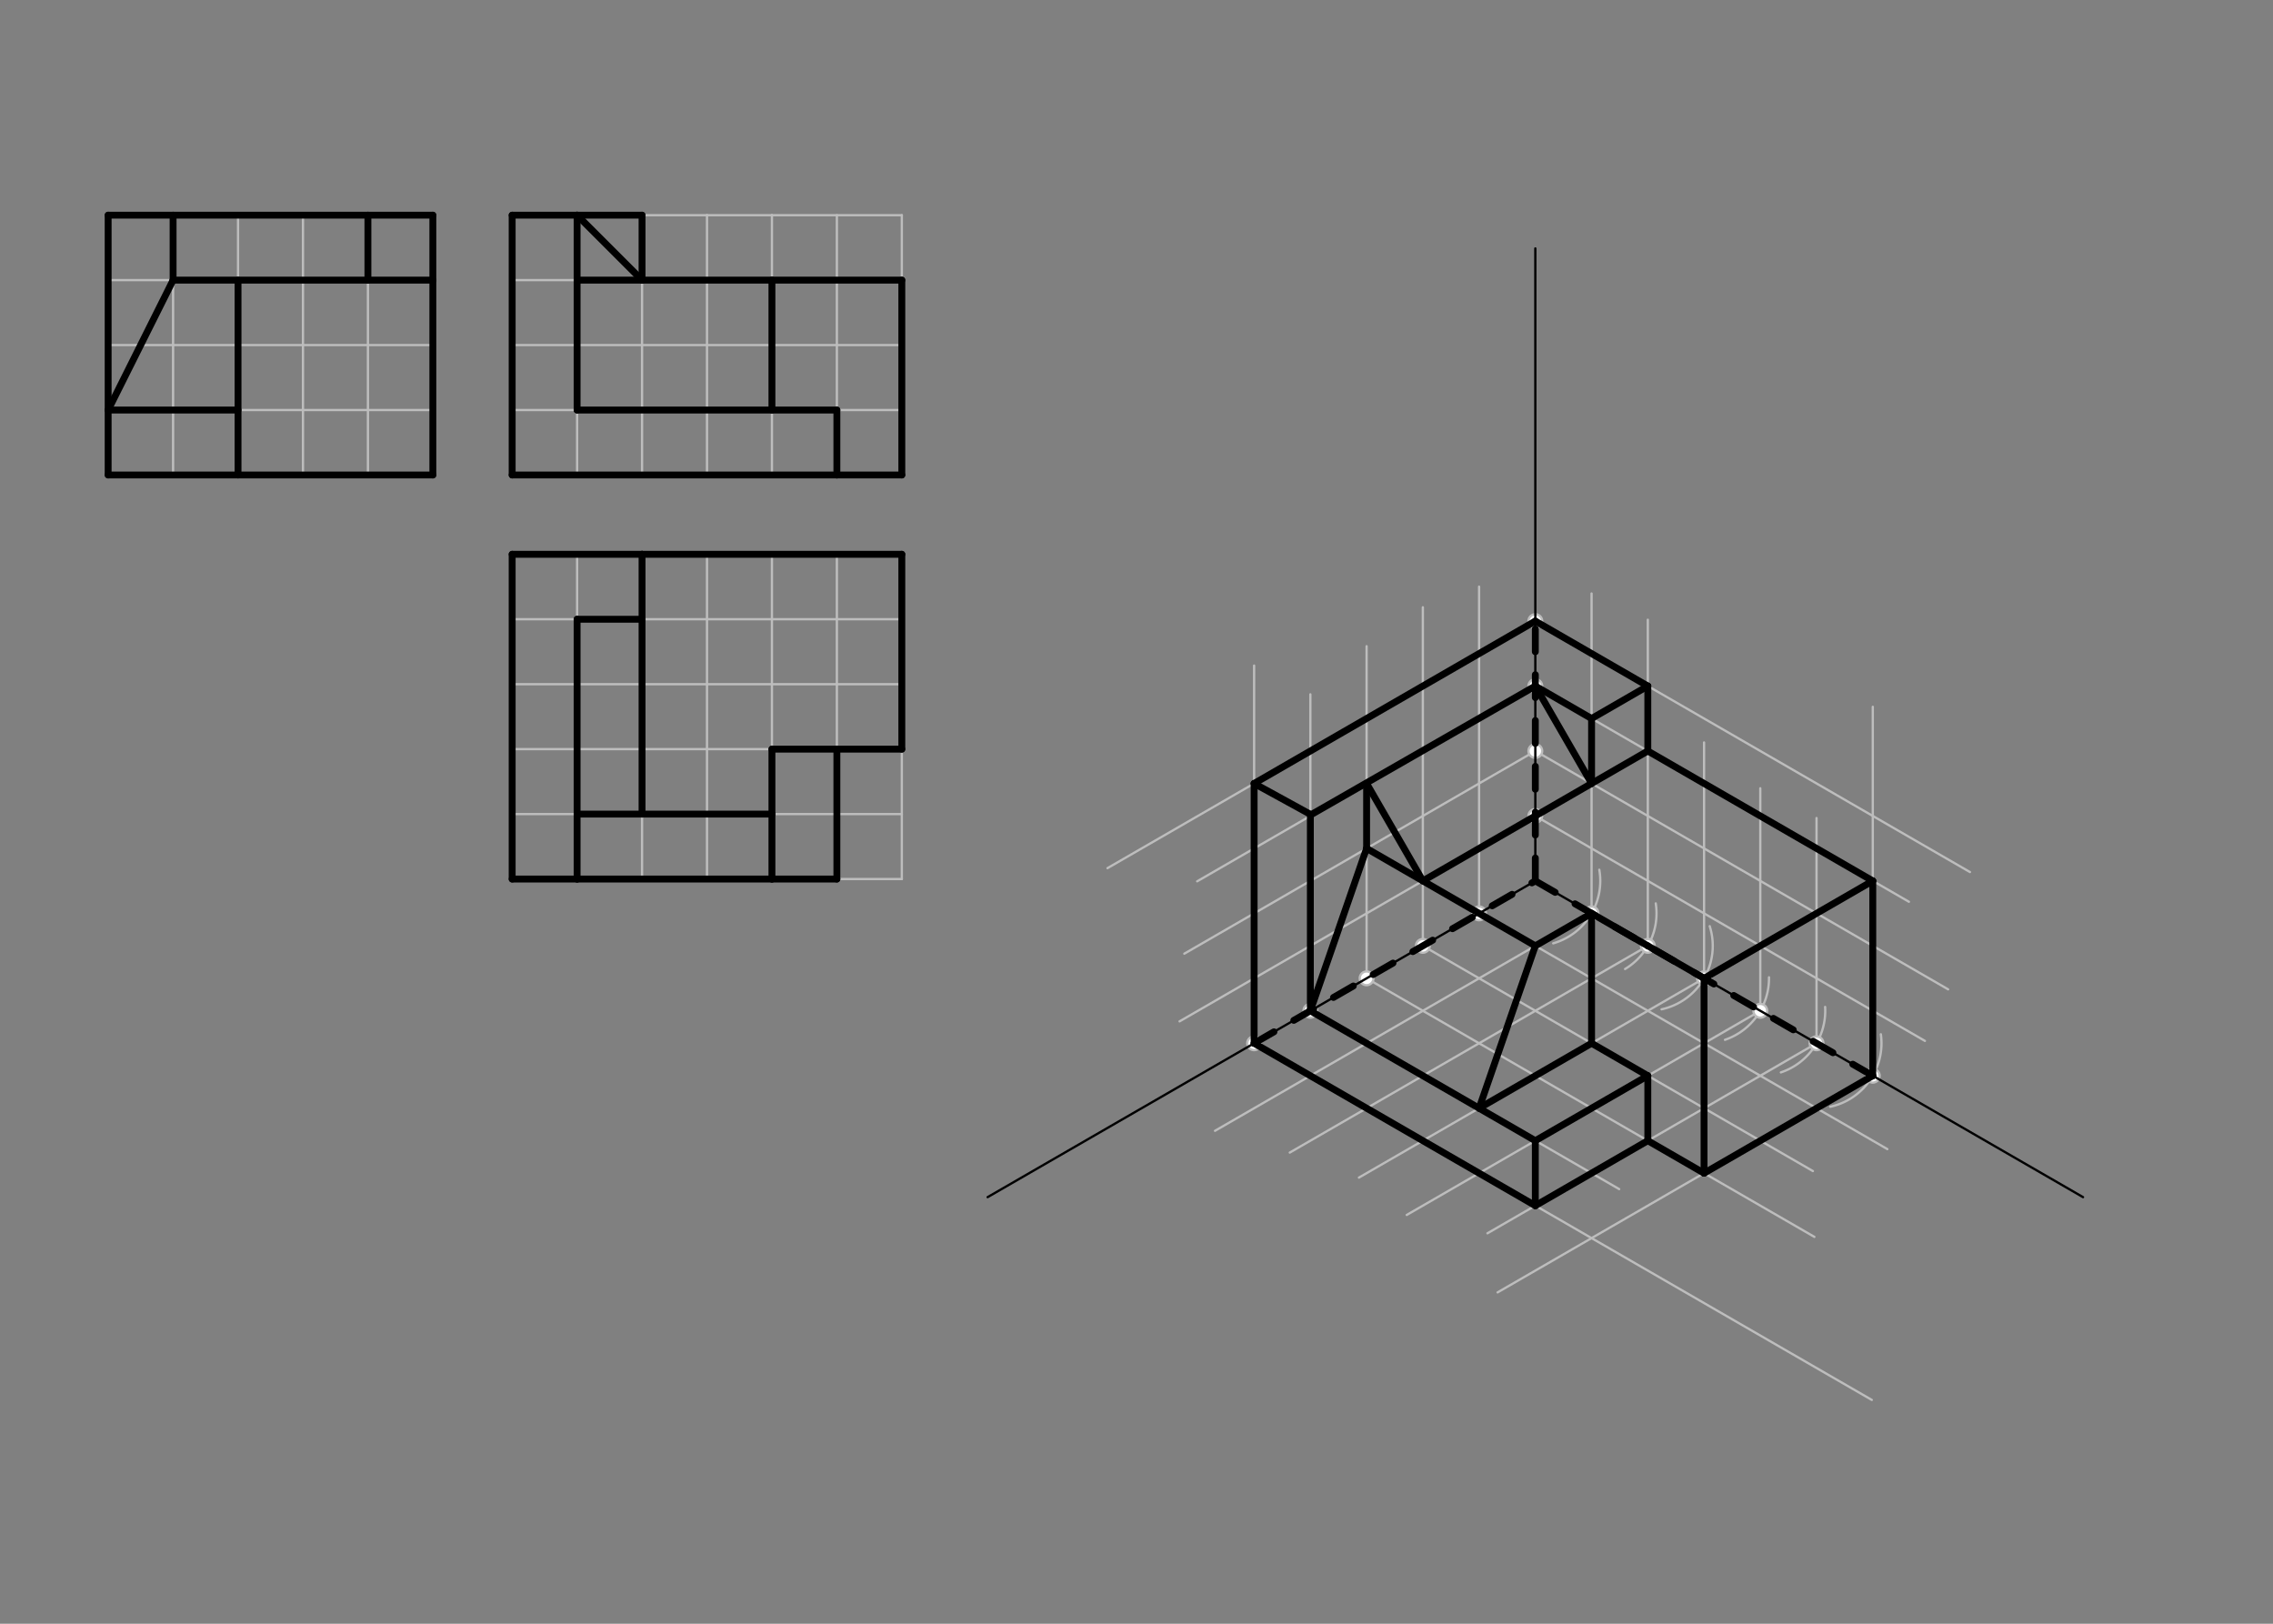 <svg xmlns="http://www.w3.org/2000/svg" class="svg--1it" height="100%" preserveAspectRatio="xMidYMid meet" viewBox="0 0 992.126 708.661" width="100%"><rect x="0" y="0" width="992.126" height="708.661" fill="#808080" stroke="none"/><defs><marker id="marker-arrow" markerHeight="16" markerUnits="userSpaceOnUse" markerWidth="24" orient="auto-start-reverse" refX="24" refY="4" viewBox="0 0 24 8"><path d="M 0 0 L 24 4 L 0 8 z" stroke="inherit"></path></marker></defs><g class="aux-layer--1FB"><g class="element--2qn"><line stroke="#BDBDBD" stroke-dasharray="none" stroke-linecap="round" stroke-width="1" x1="223.55" x2="223.55" y1="207.3" y2="178.954"></line></g><g class="element--2qn"><line stroke="#BDBDBD" stroke-dasharray="none" stroke-linecap="round" stroke-width="1" x1="223.55" x2="223.55" y1="178.954" y2="150.607"></line></g><g class="element--2qn"><line stroke="#BDBDBD" stroke-dasharray="none" stroke-linecap="round" stroke-width="1" x1="223.55" x2="223.55" y1="150.607" y2="122.261"></line></g><g class="element--2qn"><line stroke="#BDBDBD" stroke-dasharray="none" stroke-linecap="round" stroke-width="1" x1="223.55" x2="223.55" y1="122.261" y2="93.914"></line></g><g class="element--2qn"><line stroke="#BDBDBD" stroke-dasharray="none" stroke-linecap="round" stroke-width="1" x1="223.55" x2="251.896" y1="93.914" y2="93.914"></line></g><g class="element--2qn"><line stroke="#BDBDBD" stroke-dasharray="none" stroke-linecap="round" stroke-width="1" x1="251.896" x2="280.243" y1="93.914" y2="93.914"></line></g><g class="element--2qn"><line stroke="#BDBDBD" stroke-dasharray="none" stroke-linecap="round" stroke-width="1" x1="280.243" x2="308.589" y1="93.914" y2="93.914"></line></g><g class="element--2qn"><line stroke="#BDBDBD" stroke-dasharray="none" stroke-linecap="round" stroke-width="1" x1="308.589" x2="336.936" y1="93.914" y2="93.914"></line></g><g class="element--2qn"><line stroke="#BDBDBD" stroke-dasharray="none" stroke-linecap="round" stroke-width="1" x1="336.936" x2="336.936" y1="93.914" y2="122.261"></line></g><g class="element--2qn"><line stroke="#BDBDBD" stroke-dasharray="none" stroke-linecap="round" stroke-width="1" x1="336.936" x2="336.936" y1="122.261" y2="150.607"></line></g><g class="element--2qn"><line stroke="#BDBDBD" stroke-dasharray="none" stroke-linecap="round" stroke-width="1" x1="336.936" x2="336.936" y1="150.607" y2="178.954"></line></g><g class="element--2qn"><line stroke="#BDBDBD" stroke-dasharray="none" stroke-linecap="round" stroke-width="1" x1="336.936" x2="336.936" y1="178.954" y2="207.3"></line></g><g class="element--2qn"><line stroke="#BDBDBD" stroke-dasharray="none" stroke-linecap="round" stroke-width="1" x1="336.936" x2="308.589" y1="207.3" y2="207.3"></line></g><g class="element--2qn"><line stroke="#BDBDBD" stroke-dasharray="none" stroke-linecap="round" stroke-width="1" x1="308.589" x2="280.243" y1="207.3" y2="207.3"></line></g><g class="element--2qn"><line stroke="#BDBDBD" stroke-dasharray="none" stroke-linecap="round" stroke-width="1" x1="280.243" x2="251.896" y1="207.3" y2="207.3"></line></g><g class="element--2qn"><line stroke="#BDBDBD" stroke-dasharray="none" stroke-linecap="round" stroke-width="1" x1="251.896" x2="223.55" y1="207.3" y2="207.3"></line></g><g class="element--2qn"><line stroke="#BDBDBD" stroke-dasharray="none" stroke-linecap="round" stroke-width="1" x1="251.896" x2="251.896" y1="93.914" y2="207.3"></line></g><g class="element--2qn"><line stroke="#BDBDBD" stroke-dasharray="none" stroke-linecap="round" stroke-width="1" x1="280.243" x2="280.243" y1="93.914" y2="207.3"></line></g><g class="element--2qn"><line stroke="#BDBDBD" stroke-dasharray="none" stroke-linecap="round" stroke-width="1" x1="308.589" x2="308.589" y1="93.914" y2="207.3"></line></g><g class="element--2qn"><line stroke="#BDBDBD" stroke-dasharray="none" stroke-linecap="round" stroke-width="1" x1="223.55" x2="336.936" y1="178.954" y2="178.954"></line></g><g class="element--2qn"><line stroke="#BDBDBD" stroke-dasharray="none" stroke-linecap="round" stroke-width="1" x1="223.55" x2="336.936" y1="150.607" y2="150.607"></line></g><g class="element--2qn"><line stroke="#BDBDBD" stroke-dasharray="none" stroke-linecap="round" stroke-width="1" x1="223.55" x2="336.936" y1="122.261" y2="122.261"></line></g><g class="element--2qn"><line stroke="#BDBDBD" stroke-dasharray="none" stroke-linecap="round" stroke-width="1" x1="75.55" x2="188.936" y1="93.914" y2="93.914"></line></g><g class="element--2qn"><line stroke="#BDBDBD" stroke-dasharray="none" stroke-linecap="round" stroke-width="1" x1="188.936" x2="188.936" y1="93.914" y2="207.3"></line></g><g class="element--2qn"><line stroke="#BDBDBD" stroke-dasharray="none" stroke-linecap="round" stroke-width="1" x1="75.55" x2="75.55" y1="93.914" y2="207.3"></line></g><g class="element--2qn"><line stroke="#BDBDBD" stroke-dasharray="none" stroke-linecap="round" stroke-width="1" x1="75.55" x2="188.936" y1="122.261" y2="122.261"></line></g><g class="element--2qn"><line stroke="#BDBDBD" stroke-dasharray="none" stroke-linecap="round" stroke-width="1" x1="75.55" x2="188.936" y1="150.607" y2="150.607"></line></g><g class="element--2qn"><line stroke="#BDBDBD" stroke-dasharray="none" stroke-linecap="round" stroke-width="1" x1="75.55" x2="188.936" y1="178.954" y2="178.954"></line></g><g class="element--2qn"><line stroke="#BDBDBD" stroke-dasharray="none" stroke-linecap="round" stroke-width="1" x1="103.896" x2="103.896" y1="207.3" y2="93.914"></line></g><g class="element--2qn"><line stroke="#BDBDBD" stroke-dasharray="none" stroke-linecap="round" stroke-width="1" x1="132.243" x2="132.243" y1="207.3" y2="93.914"></line></g><g class="element--2qn"><line stroke="#BDBDBD" stroke-dasharray="none" stroke-linecap="round" stroke-width="1" x1="160.589" x2="160.589" y1="207.3" y2="93.914"></line></g><g class="element--2qn"><line stroke="#BDBDBD" stroke-dasharray="none" stroke-linecap="round" stroke-width="1" x1="223.55" x2="336.936" y1="241.914" y2="241.914"></line></g><g class="element--2qn"><line stroke="#BDBDBD" stroke-dasharray="none" stroke-linecap="round" stroke-width="1" x1="336.936" x2="223.55" y1="355.3" y2="355.3"></line></g><g class="element--2qn"><line stroke="#BDBDBD" stroke-dasharray="none" stroke-linecap="round" stroke-width="1" x1="223.55" x2="223.55" y1="241.914" y2="355.3"></line></g><g class="element--2qn"><line stroke="#BDBDBD" stroke-dasharray="none" stroke-linecap="round" stroke-width="1" x1="223.55" x2="336.936" y1="270.261" y2="270.261"></line></g><g class="element--2qn"><line stroke="#BDBDBD" stroke-dasharray="none" stroke-linecap="round" stroke-width="1" x1="223.55" x2="336.936" y1="298.607" y2="298.607"></line></g><g class="element--2qn"><line stroke="#BDBDBD" stroke-dasharray="none" stroke-linecap="round" stroke-width="1" x1="223.55" x2="336.936" y1="326.954" y2="326.954"></line></g><g class="element--2qn"><line stroke="#BDBDBD" stroke-dasharray="none" stroke-linecap="round" stroke-width="1" x1="251.896" x2="251.896" y1="355.3" y2="241.914"></line></g><g class="element--2qn"><line stroke="#BDBDBD" stroke-dasharray="none" stroke-linecap="round" stroke-width="1" x1="280.243" x2="280.243" y1="355.3" y2="241.914"></line></g><g class="element--2qn"><line stroke="#BDBDBD" stroke-dasharray="none" stroke-linecap="round" stroke-width="1" x1="75.55" x2="188.936" y1="207.3" y2="207.3"></line></g><g class="element--2qn"><line stroke="#BDBDBD" stroke-dasharray="none" stroke-linecap="round" stroke-width="1" x1="75.55" x2="47.204" y1="207.3" y2="207.3"></line></g><g class="element--2qn"><line stroke="#BDBDBD" stroke-dasharray="none" stroke-linecap="round" stroke-width="1" x1="75.55" x2="47.204" y1="178.954" y2="178.954"></line></g><g class="element--2qn"><line stroke="#BDBDBD" stroke-dasharray="none" stroke-linecap="round" stroke-width="1" x1="75.55" x2="47.204" y1="150.607" y2="150.607"></line></g><g class="element--2qn"><line stroke="#BDBDBD" stroke-dasharray="none" stroke-linecap="round" stroke-width="1" x1="75.55" x2="47.204" y1="122.261" y2="122.261"></line></g><g class="element--2qn"><line stroke="#BDBDBD" stroke-dasharray="none" stroke-linecap="round" stroke-width="1" x1="75.55" x2="47.204" y1="93.914" y2="93.914"></line></g><g class="element--2qn"><line stroke="#BDBDBD" stroke-dasharray="none" stroke-linecap="round" stroke-width="1" x1="47.204" x2="47.204" y1="207.3" y2="93.914"></line></g><g class="element--2qn"><line stroke="#BDBDBD" stroke-dasharray="none" stroke-linecap="round" stroke-width="1" x1="336.936" x2="393.629" y1="93.914" y2="93.914"></line></g><g class="element--2qn"><line stroke="#BDBDBD" stroke-dasharray="none" stroke-linecap="round" stroke-width="1" x1="336.936" x2="393.629" y1="122.261" y2="122.261"></line></g><g class="element--2qn"><line stroke="#BDBDBD" stroke-dasharray="none" stroke-linecap="round" stroke-width="1" x1="336.936" x2="393.629" y1="150.607" y2="150.607"></line></g><g class="element--2qn"><line stroke="#BDBDBD" stroke-dasharray="none" stroke-linecap="round" stroke-width="1" x1="336.936" x2="393.629" y1="178.954" y2="178.954"></line></g><g class="element--2qn"><line stroke="#BDBDBD" stroke-dasharray="none" stroke-linecap="round" stroke-width="1" x1="336.936" x2="393.629" y1="207.3" y2="207.3"></line></g><g class="element--2qn"><line stroke="#BDBDBD" stroke-dasharray="none" stroke-linecap="round" stroke-width="1" x1="393.629" x2="393.629" y1="93.914" y2="207.3"></line></g><g class="element--2qn"><line stroke="#BDBDBD" stroke-dasharray="none" stroke-linecap="round" stroke-width="1" x1="336.936" x2="393.629" y1="241.914" y2="241.914"></line></g><g class="element--2qn"><line stroke="#BDBDBD" stroke-dasharray="none" stroke-linecap="round" stroke-width="1" x1="336.936" x2="393.629" y1="270.261" y2="270.261"></line></g><g class="element--2qn"><line stroke="#BDBDBD" stroke-dasharray="none" stroke-linecap="round" stroke-width="1" x1="336.936" x2="393.629" y1="298.607" y2="298.607"></line></g><g class="element--2qn"><line stroke="#BDBDBD" stroke-dasharray="none" stroke-linecap="round" stroke-width="1" x1="336.936" x2="393.629" y1="326.954" y2="326.954"></line></g><g class="element--2qn"><line stroke="#BDBDBD" stroke-dasharray="none" stroke-linecap="round" stroke-width="1" x1="336.936" x2="393.629" y1="355.3" y2="355.3"></line></g><g class="element--2qn"><line stroke="#BDBDBD" stroke-dasharray="none" stroke-linecap="round" stroke-width="1" x1="223.55" x2="223.55" y1="355.3" y2="383.646"></line></g><g class="element--2qn"><line stroke="#BDBDBD" stroke-dasharray="none" stroke-linecap="round" stroke-width="1" x1="251.896" x2="251.896" y1="355.3" y2="383.646"></line></g><g class="element--2qn"><line stroke="#BDBDBD" stroke-dasharray="none" stroke-linecap="round" stroke-width="1" x1="280.243" x2="280.243" y1="355.3" y2="383.646"></line></g><g class="element--2qn"><line stroke="#BDBDBD" stroke-dasharray="none" stroke-linecap="round" stroke-width="1" x1="223.55" x2="393.629" y1="383.646" y2="383.646"></line></g><g class="element--2qn"><line stroke="#BDBDBD" stroke-dasharray="none" stroke-linecap="round" stroke-width="1" x1="393.629" x2="393.629" y1="383.646" y2="241.914"></line></g><g class="element--2qn"><line stroke="#BDBDBD" stroke-dasharray="none" stroke-linecap="round" stroke-width="1" x1="308.589" x2="308.589" y1="241.914" y2="383.646"></line></g><g class="element--2qn"><line stroke="#BDBDBD" stroke-dasharray="none" stroke-linecap="round" stroke-width="1" x1="336.936" x2="336.936" y1="241.914" y2="383.646"></line></g><g class="element--2qn"><line stroke="#BDBDBD" stroke-dasharray="none" stroke-linecap="round" stroke-width="1" x1="365.282" x2="365.282" y1="241.914" y2="383.646"></line></g><g class="element--2qn"><line stroke="#BDBDBD" stroke-dasharray="none" stroke-linecap="round" stroke-width="1" x1="365.282" x2="365.282" y1="93.914" y2="207.3"></line></g><g class="element--2qn"><path d="M 698.07 379.589 A 28.346 28.346 0 0 1 677.951 411.708" fill="none" stroke="#BDBDBD" stroke-dasharray="none" stroke-linecap="round" stroke-width="1"></path></g><g class="element--2qn"><path d="M 722.705 394.282 A 28.346 28.346 0 0 1 709.318 422.913" fill="none" stroke="#BDBDBD" stroke-dasharray="none" stroke-linecap="round" stroke-width="1"></path></g><g class="element--2qn"><path d="M 746.259 404.222 A 28.346 28.346 0 0 1 725.252 440.506" fill="none" stroke="#BDBDBD" stroke-dasharray="none" stroke-linecap="round" stroke-width="1"></path></g><g class="element--2qn"><path d="M 772.134 426.541 A 28.346 28.346 0 0 1 752.918 453.814" fill="none" stroke="#BDBDBD" stroke-dasharray="none" stroke-linecap="round" stroke-width="1"></path></g><g class="element--2qn"><path d="M 796.636 439.465 A 28.346 28.346 0 0 1 777.318 468.037" fill="none" stroke="#BDBDBD" stroke-dasharray="none" stroke-linecap="round" stroke-width="1"></path></g><g class="element--2qn"><path d="M 820.963 451.405 A 28.346 28.346 0 0 1 798.859 483.034" fill="none" stroke="#BDBDBD" stroke-dasharray="none" stroke-linecap="round" stroke-width="1"></path></g><g class="element--2qn"><line stroke="#BDBDBD" stroke-dasharray="none" stroke-linecap="round" stroke-width="1" x1="547.401" x2="817.014" y1="455.323" y2="610.984"></line></g><g class="element--2qn"><line stroke="#BDBDBD" stroke-dasharray="none" stroke-linecap="round" stroke-width="1" x1="817.438" x2="653.669" y1="469.496" y2="564.048"></line></g><g class="element--2qn"><line stroke="#BDBDBD" stroke-dasharray="none" stroke-linecap="round" stroke-width="1" x1="670.145" x2="859.854" y1="271.071" y2="380.6"></line></g><g class="element--2qn"><line stroke="#BDBDBD" stroke-dasharray="none" stroke-linecap="round" stroke-width="1" x1="670.145" x2="483.394" y1="271.071" y2="378.892"></line></g><g class="element--2qn"><line stroke="#BDBDBD" stroke-dasharray="none" stroke-linecap="round" stroke-width="1" x1="547.401" x2="547.401" y1="455.323" y2="290.475"></line></g><g class="element--2qn"><line stroke="#BDBDBD" stroke-dasharray="none" stroke-linecap="round" stroke-width="1" x1="817.438" x2="817.438" y1="469.496" y2="308.475"></line></g><g class="element--2qn"><line stroke="#BDBDBD" stroke-dasharray="none" stroke-linecap="round" stroke-width="1" x1="719.243" x2="719.243" y1="412.804" y2="270.475"></line></g><g class="element--2qn"><line stroke="#BDBDBD" stroke-dasharray="none" stroke-linecap="round" stroke-width="1" x1="670.145" x2="833.214" y1="299.418" y2="393.566"></line></g><g class="element--2qn"><line stroke="#BDBDBD" stroke-dasharray="none" stroke-linecap="round" stroke-width="1" x1="792.889" x2="649.251" y1="455.323" y2="538.252"></line></g><g class="element--2qn"><line stroke="#BDBDBD" stroke-dasharray="none" stroke-linecap="round" stroke-width="1" x1="694.694" x2="530.329" y1="398.63" y2="493.526"></line></g><g class="element--2qn"><line stroke="#BDBDBD" stroke-dasharray="none" stroke-linecap="round" stroke-width="1" x1="719.243" x2="562.961" y1="412.804" y2="503.033"></line></g><g class="element--2qn"><line stroke="#BDBDBD" stroke-dasharray="none" stroke-linecap="round" stroke-width="1" x1="743.791" x2="593.151" y1="426.977" y2="513.949"></line></g><g class="element--2qn"><line stroke="#BDBDBD" stroke-dasharray="none" stroke-linecap="round" stroke-width="1" x1="768.34" x2="614.015" y1="441.15" y2="530.25"></line></g><g class="element--2qn"><line stroke="#BDBDBD" stroke-dasharray="none" stroke-linecap="round" stroke-width="1" x1="670.145" x2="514.859" y1="356.111" y2="445.765"></line></g><g class="element--2qn"><line stroke="#BDBDBD" stroke-dasharray="none" stroke-linecap="round" stroke-width="1" x1="670.145" x2="516.928" y1="327.764" y2="416.224"></line></g><g class="element--2qn"><line stroke="#BDBDBD" stroke-dasharray="none" stroke-linecap="round" stroke-width="1" x1="670.145" x2="522.546" y1="299.418" y2="384.634"></line></g><g class="element--2qn"><line stroke="#BDBDBD" stroke-dasharray="none" stroke-linecap="round" stroke-width="1" x1="670.145" x2="840.196" y1="356.111" y2="454.29"></line></g><g class="element--2qn"><line stroke="#BDBDBD" stroke-dasharray="none" stroke-linecap="round" stroke-width="1" x1="670.145" x2="850.328" y1="327.764" y2="431.793"></line></g><g class="element--2qn"><line stroke="#BDBDBD" stroke-dasharray="none" stroke-linecap="round" stroke-width="1" x1="645.596" x2="823.798" y1="398.63" y2="501.515"></line></g><g class="element--2qn"><line stroke="#BDBDBD" stroke-dasharray="none" stroke-linecap="round" stroke-width="1" x1="621.048" x2="791.305" y1="412.804" y2="511.102"></line></g><g class="element--2qn"><line stroke="#BDBDBD" stroke-dasharray="none" stroke-linecap="round" stroke-width="1" x1="596.499" x2="791.959" y1="426.977" y2="539.826"></line></g><g class="element--2qn"><line stroke="#BDBDBD" stroke-dasharray="none" stroke-linecap="round" stroke-width="1" x1="571.95" x2="706.756" y1="441.15" y2="518.98"></line></g><g class="element--2qn"><line stroke="#BDBDBD" stroke-dasharray="none" stroke-linecap="round" stroke-width="1" x1="571.95" x2="571.95" y1="441.15" y2="303.025"></line></g><g class="element--2qn"><line stroke="#BDBDBD" stroke-dasharray="none" stroke-linecap="round" stroke-width="1" x1="596.499" x2="596.499" y1="426.977" y2="282.025"></line></g><g class="element--2qn"><line stroke="#BDBDBD" stroke-dasharray="none" stroke-linecap="round" stroke-width="1" x1="621.048" x2="621.048" y1="412.804" y2="265.025"></line></g><g class="element--2qn"><line stroke="#BDBDBD" stroke-dasharray="none" stroke-linecap="round" stroke-width="1" x1="645.596" x2="645.596" y1="398.63" y2="256.025"></line></g><g class="element--2qn"><line stroke="#BDBDBD" stroke-dasharray="none" stroke-linecap="round" stroke-width="1" x1="694.694" x2="694.694" y1="398.63" y2="259.025"></line></g><g class="element--2qn"><line stroke="#BDBDBD" stroke-dasharray="none" stroke-linecap="round" stroke-width="1" x1="743.791" x2="743.791" y1="426.977" y2="324.025"></line></g><g class="element--2qn"><line stroke="#BDBDBD" stroke-dasharray="none" stroke-linecap="round" stroke-width="1" x1="768.34" x2="768.34" y1="441.15" y2="344.025"></line></g><g class="element--2qn"><line stroke="#BDBDBD" stroke-dasharray="none" stroke-linecap="round" stroke-width="1" x1="792.889" x2="792.889" y1="455.323" y2="357.025"></line></g><g class="element--2qn"><line stroke="#BDBDBD" stroke-dasharray="none" stroke-linecap="round" stroke-width="1" x1="571.95" x2="571.95" y1="356.111" y2="441.15"></line></g><g class="element--2qn"><circle cx="670.145" cy="271.071" r="3" stroke="#BDBDBD" stroke-width="1" fill="#ffffff"></circle>}</g><g class="element--2qn"><circle cx="670.145" cy="299.418" r="3" stroke="#BDBDBD" stroke-width="1" fill="#ffffff"></circle>}</g><g class="element--2qn"><circle cx="670.145" cy="327.764" r="3" stroke="#BDBDBD" stroke-width="1" fill="#ffffff"></circle>}</g><g class="element--2qn"><circle cx="670.145" cy="356.111" r="3" stroke="#BDBDBD" stroke-width="1" fill="#ffffff"></circle>}</g><g class="element--2qn"><circle cx="645.596" cy="398.63" r="3" stroke="#BDBDBD" stroke-width="1" fill="#ffffff"></circle>}</g><g class="element--2qn"><circle cx="621.048" cy="412.804" r="3" stroke="#BDBDBD" stroke-width="1" fill="#ffffff"></circle>}</g><g class="element--2qn"><circle cx="596.499" cy="426.977" r="3" stroke="#BDBDBD" stroke-width="1" fill="#ffffff"></circle>}</g><g class="element--2qn"><circle cx="571.95" cy="441.15" r="3" stroke="#BDBDBD" stroke-width="1" fill="#ffffff"></circle>}</g><g class="element--2qn"><circle cx="547.401" cy="455.323" r="3" stroke="#BDBDBD" stroke-width="1" fill="#ffffff"></circle>}</g><g class="element--2qn"><circle cx="694.694" cy="398.63" r="3" stroke="#BDBDBD" stroke-width="1" fill="#ffffff"></circle>}</g><g class="element--2qn"><circle cx="719.243" cy="412.804" r="3" stroke="#BDBDBD" stroke-width="1" fill="#ffffff"></circle>}</g><g class="element--2qn"><circle cx="743.791" cy="426.977" r="3" stroke="#BDBDBD" stroke-width="1" fill="#ffffff"></circle>}</g><g class="element--2qn"><circle cx="768.34" cy="441.15" r="3" stroke="#BDBDBD" stroke-width="1" fill="#ffffff"></circle>}</g><g class="element--2qn"><circle cx="792.889" cy="455.323" r="3" stroke="#BDBDBD" stroke-width="1" fill="#ffffff"></circle>}</g><g class="element--2qn"><circle cx="817.438" cy="469.496" r="3" stroke="#BDBDBD" stroke-width="1" fill="#ffffff"></circle>}</g></g><g class="main-layer--3Vd"><g class="element--2qn"><line stroke="#000000" stroke-dasharray="none" stroke-linecap="round" stroke-width="1" x1="670.145" x2="670.145" y1="384.457" y2="108.412"></line></g><g class="element--2qn"><line stroke="#000000" stroke-dasharray="none" stroke-linecap="round" stroke-width="1" x1="670.145" x2="431.083" y1="384.457" y2="522.479"></line></g><g class="element--2qn"><line stroke="#000000" stroke-dasharray="none" stroke-linecap="round" stroke-width="1" x1="670.145" x2="909.207" y1="384.457" y2="522.479"></line></g><g class="element--2qn"><line stroke="#000000" stroke-dasharray="none" stroke-linecap="round" stroke-width="3" x1="47.204" x2="47.204" y1="207.3" y2="93.914"></line></g><g class="element--2qn"><line stroke="#000000" stroke-dasharray="none" stroke-linecap="round" stroke-width="3" x1="47.204" x2="188.936" y1="93.914" y2="93.914"></line></g><g class="element--2qn"><line stroke="#000000" stroke-dasharray="none" stroke-linecap="round" stroke-width="3" x1="188.936" x2="188.936" y1="93.914" y2="207.3"></line></g><g class="element--2qn"><line stroke="#000000" stroke-dasharray="none" stroke-linecap="round" stroke-width="3" x1="188.936" x2="47.204" y1="207.3" y2="207.3"></line></g><g class="element--2qn"><line stroke="#000000" stroke-dasharray="none" stroke-linecap="round" stroke-width="3" x1="75.55" x2="75.55" y1="93.914" y2="122.261"></line></g><g class="element--2qn"><line stroke="#000000" stroke-dasharray="none" stroke-linecap="round" stroke-width="3" x1="75.55" x2="188.936" y1="122.261" y2="122.261"></line></g><g class="element--2qn"><line stroke="#000000" stroke-dasharray="none" stroke-linecap="round" stroke-width="3" x1="160.589" x2="160.589" y1="93.914" y2="122.261"></line></g><g class="element--2qn"><line stroke="#000000" stroke-dasharray="none" stroke-linecap="round" stroke-width="3" x1="75.55" x2="47.204" y1="122.261" y2="178.954"></line></g><g class="element--2qn"><line stroke="#000000" stroke-dasharray="none" stroke-linecap="round" stroke-width="3" x1="47.204" x2="103.896" y1="178.954" y2="178.954"></line></g><g class="element--2qn"><line stroke="#000000" stroke-dasharray="none" stroke-linecap="round" stroke-width="3" x1="103.896" x2="103.896" y1="122.261" y2="207.3"></line></g><g class="element--2qn"><line stroke="#000000" stroke-dasharray="none" stroke-linecap="round" stroke-width="3" x1="223.55" x2="223.55" y1="207.3" y2="93.914"></line></g><g class="element--2qn"><line stroke="#000000" stroke-dasharray="none" stroke-linecap="round" stroke-width="3" x1="223.55" x2="251.896" y1="93.914" y2="93.914"></line></g><g class="element--2qn"><line stroke="#000000" stroke-dasharray="none" stroke-linecap="round" stroke-width="3" x1="251.896" x2="251.896" y1="93.914" y2="178.954"></line></g><g class="element--2qn"><line stroke="#000000" stroke-dasharray="none" stroke-linecap="round" stroke-width="3" x1="251.896" x2="365.282" y1="178.954" y2="178.954"></line></g><g class="element--2qn"><line stroke="#000000" stroke-dasharray="none" stroke-linecap="round" stroke-width="3" x1="365.282" x2="365.282" y1="178.954" y2="207.3"></line></g><g class="element--2qn"><line stroke="#000000" stroke-dasharray="none" stroke-linecap="round" stroke-width="3" x1="365.282" x2="223.55" y1="207.3" y2="207.3"></line></g><g class="element--2qn"><line stroke="#000000" stroke-dasharray="none" stroke-linecap="round" stroke-width="3" x1="336.936" x2="336.936" y1="178.954" y2="122.261"></line></g><g class="element--2qn"><line stroke="#000000" stroke-dasharray="none" stroke-linecap="round" stroke-width="3" x1="336.936" x2="393.629" y1="122.261" y2="122.261"></line></g><g class="element--2qn"><line stroke="#000000" stroke-dasharray="none" stroke-linecap="round" stroke-width="3" x1="393.629" x2="393.629" y1="122.261" y2="207.3"></line></g><g class="element--2qn"><line stroke="#000000" stroke-dasharray="none" stroke-linecap="round" stroke-width="3" x1="393.629" x2="365.282" y1="207.3" y2="207.3"></line></g><g class="element--2qn"><line stroke="#000000" stroke-dasharray="none" stroke-linecap="round" stroke-width="3" x1="336.936" x2="251.896" y1="122.261" y2="122.261"></line></g><g class="element--2qn"><line stroke="#000000" stroke-dasharray="none" stroke-linecap="round" stroke-width="3" x1="280.243" x2="280.243" y1="122.261" y2="93.914"></line></g><g class="element--2qn"><line stroke="#000000" stroke-dasharray="none" stroke-linecap="round" stroke-width="3" x1="280.243" x2="251.896" y1="93.914" y2="93.914"></line></g><g class="element--2qn"><line stroke="#000000" stroke-dasharray="none" stroke-linecap="round" stroke-width="3" x1="251.896" x2="280.243" y1="93.914" y2="122.261"></line></g><g class="element--2qn"><line stroke="#000000" stroke-dasharray="none" stroke-linecap="round" stroke-width="3" x1="251.896" x2="280.243" y1="270.261" y2="270.261"></line></g><g class="element--2qn"><line stroke="#000000" stroke-dasharray="none" stroke-linecap="round" stroke-width="3" x1="280.243" x2="280.243" y1="270.261" y2="241.914"></line></g><g class="element--2qn"><line stroke="#000000" stroke-dasharray="none" stroke-linecap="round" stroke-width="3" x1="280.243" x2="223.55" y1="241.914" y2="241.914"></line></g><g class="element--2qn"><line stroke="#000000" stroke-dasharray="none" stroke-linecap="round" stroke-width="3" x1="223.55" x2="223.55" y1="241.914" y2="383.646"></line></g><g class="element--2qn"><line stroke="#000000" stroke-dasharray="none" stroke-linecap="round" stroke-width="3" x1="223.55" x2="251.896" y1="383.646" y2="383.646"></line></g><g class="element--2qn"><line stroke="#000000" stroke-dasharray="none" stroke-linecap="round" stroke-width="3" x1="251.896" x2="251.896" y1="383.646" y2="270.261"></line></g><g class="element--2qn"><line stroke="#000000" stroke-dasharray="none" stroke-linecap="round" stroke-width="3" x1="251.896" x2="280.243" y1="355.3" y2="355.3"></line></g><g class="element--2qn"><line stroke="#000000" stroke-dasharray="none" stroke-linecap="round" stroke-width="3" x1="280.243" x2="280.243" y1="355.3" y2="270.261"></line></g><g class="element--2qn"><line stroke="#000000" stroke-dasharray="none" stroke-linecap="round" stroke-width="3" x1="251.896" x2="336.936" y1="383.646" y2="383.646"></line></g><g class="element--2qn"><line stroke="#000000" stroke-dasharray="none" stroke-linecap="round" stroke-width="3" x1="336.936" x2="336.936" y1="383.646" y2="355.3"></line></g><g class="element--2qn"><line stroke="#000000" stroke-dasharray="none" stroke-linecap="round" stroke-width="3" x1="336.936" x2="280.243" y1="355.3" y2="355.3"></line></g><g class="element--2qn"><line stroke="#000000" stroke-dasharray="none" stroke-linecap="round" stroke-width="3" x1="336.936" x2="365.282" y1="383.646" y2="383.646"></line></g><g class="element--2qn"><line stroke="#000000" stroke-dasharray="none" stroke-linecap="round" stroke-width="3" x1="365.282" x2="365.282" y1="383.646" y2="326.954"></line></g><g class="element--2qn"><line stroke="#000000" stroke-dasharray="none" stroke-linecap="round" stroke-width="3" x1="365.282" x2="336.936" y1="326.954" y2="326.954"></line></g><g class="element--2qn"><line stroke="#000000" stroke-dasharray="none" stroke-linecap="round" stroke-width="3" x1="336.936" x2="336.936" y1="326.954" y2="355.3"></line></g><g class="element--2qn"><line stroke="#000000" stroke-dasharray="none" stroke-linecap="round" stroke-width="3" x1="365.282" x2="393.629" y1="326.954" y2="326.954"></line></g><g class="element--2qn"><line stroke="#000000" stroke-dasharray="none" stroke-linecap="round" stroke-width="3" x1="393.629" x2="393.629" y1="326.954" y2="241.914"></line></g><g class="element--2qn"><line stroke="#000000" stroke-dasharray="none" stroke-linecap="round" stroke-width="3" x1="393.629" x2="280.243" y1="241.914" y2="241.914"></line></g><g class="element--2qn"><line stroke="#000000" stroke-dasharray="none" stroke-linecap="round" stroke-width="3" x1="670.145" x2="719.243" y1="271.071" y2="299.418"></line></g><g class="element--2qn"><line stroke="#000000" stroke-dasharray="none" stroke-linecap="round" stroke-width="3" x1="719.243" x2="719.243" y1="299.418" y2="327.764"></line></g><g class="element--2qn"><line stroke="#000000" stroke-dasharray="none" stroke-linecap="round" stroke-width="3" x1="719.243" x2="817.438" y1="327.764" y2="384.457"></line></g><g class="element--2qn"><line stroke="#000000" stroke-dasharray="none" stroke-linecap="round" stroke-width="3" x1="817.438" x2="817.438" y1="384.457" y2="469.496"></line></g><g class="element--2qn"><line stroke="#000000" stroke-dasharray="none" stroke-linecap="round" stroke-width="3" x1="817.438" x2="743.791" y1="469.496" y2="512.016"></line></g><g class="element--2qn"><line stroke="#000000" stroke-dasharray="none" stroke-linecap="round" stroke-width="3" x1="743.791" x2="719.243" y1="512.016" y2="497.843"></line></g><g class="element--2qn"><line stroke="#000000" stroke-dasharray="none" stroke-linecap="round" stroke-width="3" x1="719.243" x2="670.145" y1="497.843" y2="526.189"></line></g><g class="element--2qn"><line stroke="#000000" stroke-dasharray="none" stroke-linecap="round" stroke-width="3" x1="670.145" x2="547.401" y1="526.189" y2="455.323"></line></g><g class="element--2qn"><line stroke="#000000" stroke-dasharray="none" stroke-linecap="round" stroke-width="3" x1="547.401" x2="547.401" y1="455.323" y2="341.937"></line></g><g class="element--2qn"><line stroke="#000000" stroke-dasharray="none" stroke-linecap="round" stroke-width="3" x1="547.401" x2="670.145" y1="341.937" y2="271.071"></line></g><g class="element--2qn"><line stroke="#000000" stroke-dasharray="none" stroke-linecap="round" stroke-width="3" x1="817.438" x2="743.791" y1="384.457" y2="426.977"></line></g><g class="element--2qn"><line stroke="#000000" stroke-dasharray="none" stroke-linecap="round" stroke-width="3" x1="743.791" x2="743.791" y1="426.977" y2="512.016"></line></g><g class="element--2qn"><line stroke="#000000" stroke-dasharray="none" stroke-linecap="round" stroke-width="3" x1="670.145" x2="670.145" y1="526.189" y2="497.843"></line></g><g class="element--2qn"><line stroke="#000000" stroke-dasharray="none" stroke-linecap="round" stroke-width="3" x1="670.145" x2="719.243" y1="497.843" y2="469.496"></line></g><g class="element--2qn"><line stroke="#000000" stroke-dasharray="none" stroke-linecap="round" stroke-width="3" x1="719.243" x2="743.791" y1="412.804" y2="426.977"></line></g><g class="element--2qn"><line stroke="#000000" stroke-dasharray="none" stroke-linecap="round" stroke-width="3" x1="719.243" x2="694.694" y1="469.496" y2="455.323"></line></g><g class="element--2qn"><line stroke="#000000" stroke-dasharray="none" stroke-linecap="round" stroke-width="3" x1="694.694" x2="645.596" y1="455.323" y2="483.67"></line></g><g class="element--2qn"><line stroke="#000000" stroke-dasharray="none" stroke-linecap="round" stroke-width="3" x1="719.243" x2="694.694" y1="299.418" y2="313.591"></line></g><g class="element--2qn"><line stroke="#000000" stroke-dasharray="none" stroke-linecap="round" stroke-width="3" x1="694.694" x2="670.145" y1="313.591" y2="299.418"></line></g><g class="element--2qn"><line stroke="#000000" stroke-dasharray="none" stroke-linecap="round" stroke-width="3" x1="719.243" x2="694.694" y1="327.764" y2="341.937"></line></g><g class="element--2qn"><line stroke="#000000" stroke-dasharray="none" stroke-linecap="round" stroke-width="3" x1="694.694" x2="694.694" y1="341.937" y2="313.591"></line></g><g class="element--2qn"><line stroke="#000000" stroke-dasharray="none" stroke-linecap="round" stroke-width="3" x1="547.401" x2="572.257" y1="341.937" y2="355.565"></line></g><g class="element--2qn"><line stroke="#000000" stroke-dasharray="none" stroke-linecap="round" stroke-width="3" x1="572.257" x2="670.145" y1="355.565" y2="299.418"></line></g><g class="element--2qn"><line stroke="#000000" stroke-dasharray="none" stroke-linecap="round" stroke-width="3" x1="670.145" x2="694.694" y1="299.418" y2="341.937"></line></g><g class="element--2qn"><line stroke="#000000" stroke-dasharray="none" stroke-linecap="round" stroke-width="3" x1="621.048" x2="596.499" y1="384.457" y2="341.937"></line></g><g class="element--2qn"><line stroke="#000000" stroke-dasharray="none" stroke-linecap="round" stroke-width="3" x1="694.694" x2="621.048" y1="341.937" y2="384.457"></line></g><g class="element--2qn"><line stroke="#000000" stroke-dasharray="none" stroke-linecap="round" stroke-width="3" x1="670.145" x2="571.95" y1="497.843" y2="441.15"></line></g><g class="element--2qn"><line stroke="#000000" stroke-dasharray="none" stroke-linecap="round" stroke-width="3" x1="571.95" x2="571.95" y1="441.15" y2="356.111"></line></g><g class="element--2qn"><line stroke="#000000" stroke-dasharray="none" stroke-linecap="round" stroke-width="3" x1="596.499" x2="596.499" y1="341.937" y2="370.284"></line></g><g class="element--2qn"><line stroke="#000000" stroke-dasharray="none" stroke-linecap="round" stroke-width="3" x1="596.499" x2="571.95" y1="370.284" y2="441.15"></line></g><g class="element--2qn"><line stroke="#000000" stroke-dasharray="none" stroke-linecap="round" stroke-width="3" x1="596.499" x2="670.145" y1="370.284" y2="412.804"></line></g><g class="element--2qn"><line stroke="#000000" stroke-dasharray="none" stroke-linecap="round" stroke-width="3" x1="670.145" x2="645.596" y1="412.804" y2="483.67"></line></g><g class="element--2qn"><line stroke="#000000" stroke-dasharray="none" stroke-linecap="round" stroke-width="3" x1="670.145" x2="694.694" y1="412.804" y2="398.63"></line></g><g class="element--2qn"><line stroke="#000000" stroke-dasharray="none" stroke-linecap="round" stroke-width="3" x1="694.694" x2="719.243" y1="398.63" y2="412.804"></line></g><g class="element--2qn"><line stroke="#000000" stroke-dasharray="none" stroke-linecap="round" stroke-width="3" x1="719.243" x2="719.243" y1="497.843" y2="469.496"></line></g><g class="element--2qn"><line stroke="#000000" stroke-dasharray="none" stroke-linecap="round" stroke-width="3" x1="694.694" x2="694.694" y1="455.323" y2="398.63"></line></g><g class="element--2qn"><line stroke="#000000" stroke-dasharray="10" stroke-linecap="round" stroke-width="3" x1="547.401" x2="670.145" y1="455.323" y2="384.457"></line></g><g class="element--2qn"><line stroke="#000000" stroke-dasharray="10" stroke-linecap="round" stroke-width="3" x1="670.145" x2="670.145" y1="384.457" y2="271.071"></line></g><g class="element--2qn"><line stroke="#000000" stroke-dasharray="10" stroke-linecap="round" stroke-width="3" x1="670.145" x2="817.438" y1="384.457" y2="469.496"></line></g></g><g class="snaps-layer--2PT"></g><g class="temp-layer--rAP"></g></svg>
